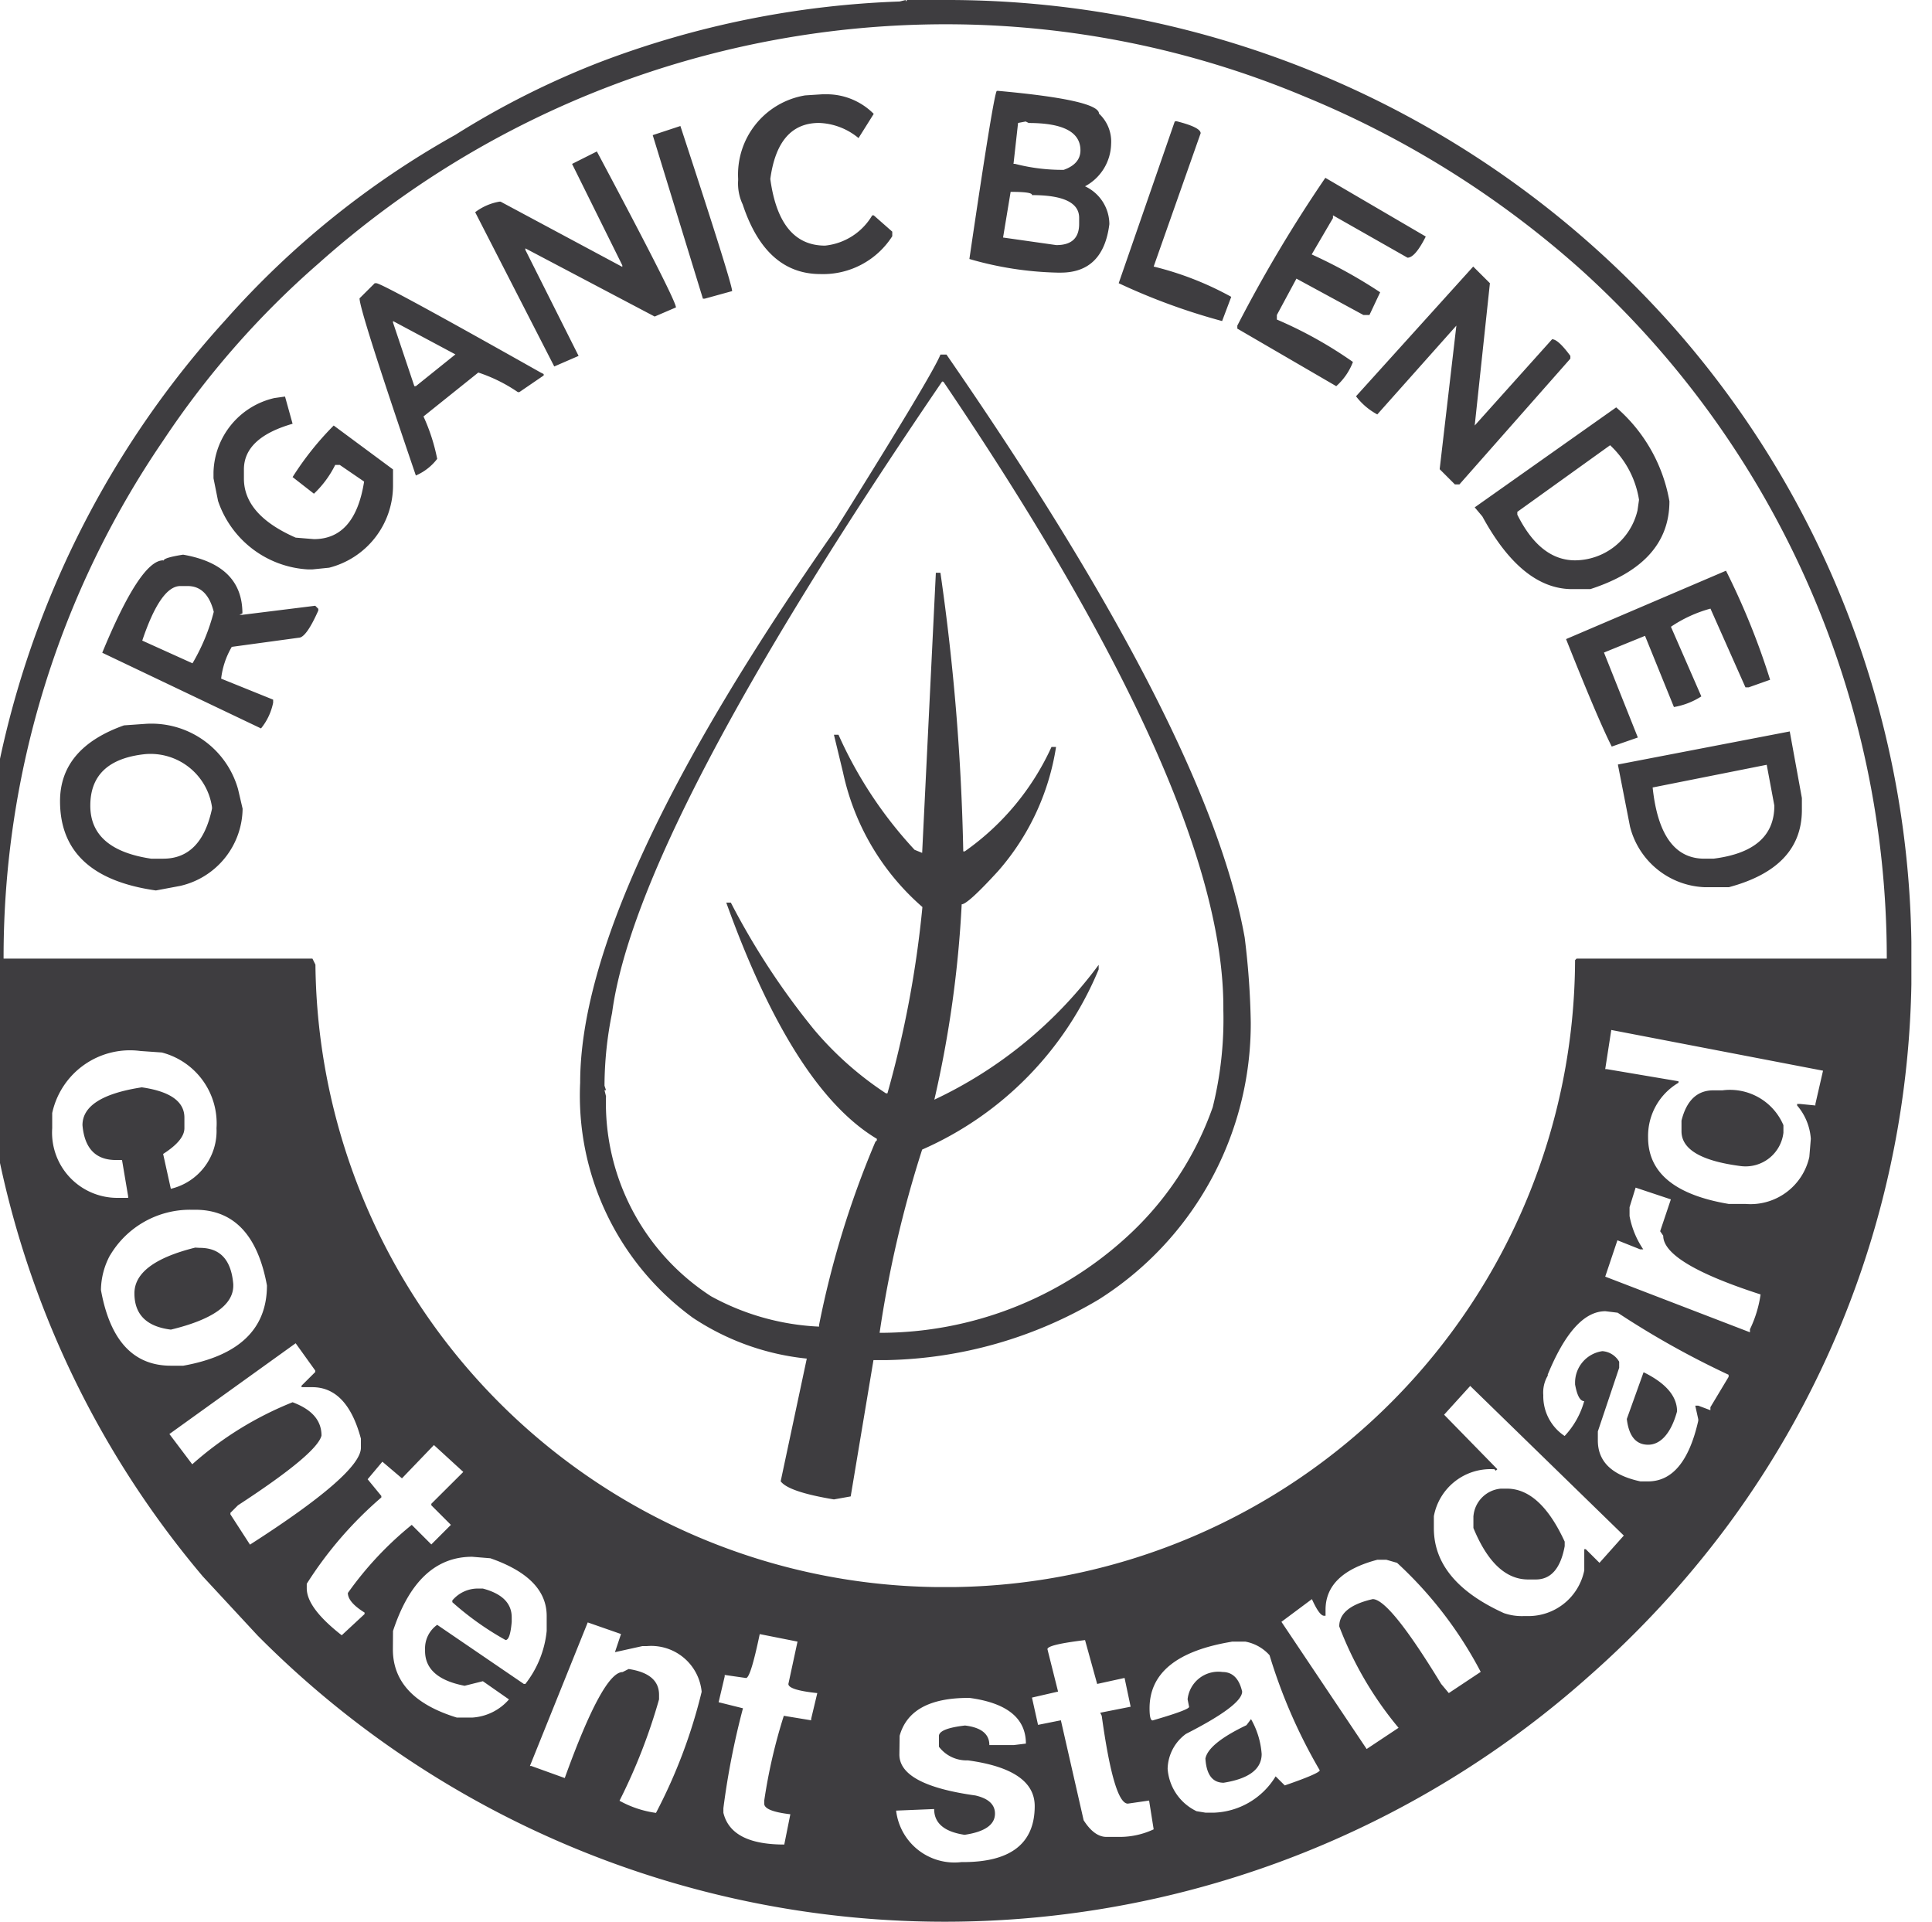 <svg id="Ebene_1" data-name="Ebene 1" xmlns="http://www.w3.org/2000/svg" viewBox="0 0 29.608 29.45"><path d="M13.787.023A14.282,14.282,0,0,0,9.194.952,12.926,12.926,0,0,0,6.979,2.066,13.508,13.508,0,0,0,3.459,4.9,14.475,14.475,0,0,0-.318,14.458v.534a14.5,14.5,0,0,0,3.427,9.167l.839.905a14.834,14.834,0,0,0,20.4.626,14.991,14.991,0,0,0,2.1-2.274,14.365,14.365,0,0,0,2.844-8.331v-.65a14.55,14.55,0,0,0-3.707-9.492A14.866,14.866,0,0,0,14.463,0H13.9L13.88.023V0ZM2.5,6.753A13.488,13.488,0,0,1,4.881,4.038,14.438,14.438,0,0,1,14.509.372a14.2,14.2,0,0,1,5.5,1.114,14.767,14.767,0,0,1,4.243,2.668,14.219,14.219,0,0,1,4.663,10.513v.023H24.161l-.023.024a9.644,9.644,0,0,1-9.489,9.607h-.326a9.636,9.636,0,0,1-9.489-9.538l-.046-.093H.055A14.021,14.021,0,0,1,2.5,6.753m12.776-5.36q-.048.046-.42,2.576a5.212,5.212,0,0,0,1.352.209h.047q.653,0,.746-.743a.643.643,0,0,0-.373-.58.755.755,0,0,0,.4-.65.583.583,0,0,0-.186-.464q0-.208-1.539-.348Zm-2.938.069a1.229,1.229,0,0,0-1.026,1.277v.023a.753.753,0,0,0,.07.371Q11.735,4.2,12.574,4.2a1.258,1.258,0,0,0,1.1-.58v-.07L13.39,3.3h-.023a.951.951,0,0,1-.723.464q-.7,0-.839-1.021.116-.858.746-.859a1,1,0,0,1,.606.232l.233-.371a1.017,1.017,0,0,0-.746-.3H12.6Zm3.381.4.046.023q.792,0,.793.418c0,.139-.086.24-.257.3a2.9,2.9,0,0,1-.746-.092h-.023l.07-.627Zm2.284,0L17.144,4.34a9.611,9.611,0,0,0,1.585.58l.14-.371a4.824,4.824,0,0,0-1.189-.464L18.4,2.042c0-.061-.125-.123-.373-.185Zm-8,.209.769,2.506H10.8l.42-.116q0-.116-.793-2.53Zm-1.236.441.77,1.554v.024l-1.866-1H7.655a.852.852,0,0,0-.373.162L8.494,5.616l.373-.162L8.051,3.829V3.806l1.982,1.045.326-.14q0-.115-1.212-2.39ZM18.962,4.99v.046l1.516.882a.947.947,0,0,0,.256-.371,6.433,6.433,0,0,0-1.166-.65v-.07l.3-.557,1.026.557h.093l.164-.348a7.553,7.553,0,0,0-1.049-.58l.326-.557V3.3l1.142.649q.117,0,.28-.324l-1.539-.9A21.41,21.41,0,0,0,18.962,4.99m-3.147-2c.481,0,.723.116.723.348v.093q0,.326-.35.325l-.816-.116.116-.7c.218,0,.327.015.327.046m4.966,3.087a1.011,1.011,0,0,0,.326.278L22.319,4.99l-.256,2.2.233.233h.07l1.7-1.927V5.454c-.125-.17-.218-.255-.28-.255L22.6,6.521l.233-2.181-.256-.255ZM5.51,4.572q0,.186.863,2.715A.82.82,0,0,0,6.7,7.032a2.913,2.913,0,0,0-.21-.65l.84-.673a2.4,2.4,0,0,1,.606.3h.023l.373-.255V5.732l-.046-.023Q5.86,4.341,5.767,4.34H5.743Zm1.469.859-.606.487H6.35l-.327-.975V4.92Zm5.852,2.645q-3.94,5.618-3.94,8.517a4.211,4.211,0,0,0,1.725,3.6,3.858,3.858,0,0,0,1.748.627l-.4,1.88q.117.162.816.278l.257-.046.349-2.089h.21a6.6,6.6,0,0,0,3.241-.928,5,5,0,0,0,2.331-4.247,12.026,12.026,0,0,0-.093-1.3q-.559-3.132-4.57-8.934h-.093q-.117.3-1.585,2.645m1.632-2.228q4.289,6.336,4.289,9.585v.046a5.609,5.609,0,0,1-.163,1.486,4.881,4.881,0,0,1-1.352,2.019,5.6,5.6,0,0,1-3.73,1.438h-.023a17.473,17.473,0,0,1,.652-2.808,5.178,5.178,0,0,0,2.705-2.761v-.07a6.641,6.641,0,0,1-2.518,2.066,17.142,17.142,0,0,0,.419-2.994q.093,0,.56-.511a3.754,3.754,0,0,0,.886-1.9h-.07a3.961,3.961,0,0,1-1.329,1.6h-.023a34.6,34.6,0,0,0-.35-4.27h-.07l-.21,4.293-.116-.047a6.439,6.439,0,0,1-1.166-1.763h-.07l.14.58A3.78,3.78,0,0,0,14.136,13.9a16.267,16.267,0,0,1-.536,2.855h-.023a5.107,5.107,0,0,1-1.1-.975A11.259,11.259,0,0,1,11.2,13.832h-.07q1.026,2.854,2.308,3.62v.023l-.023.023a14.325,14.325,0,0,0-.863,2.808v.024a3.792,3.792,0,0,1-1.655-.465A3.526,3.526,0,0,1,9.287,16.8l-.023-.093h.023l-.023-.069a5.636,5.636,0,0,1,.116-1.114q.373-2.808,5.059-9.678ZM4.205,6.1a1.2,1.2,0,0,0-.933,1.137v.093l.07.348A1.547,1.547,0,0,0,4.718,8.726h.07L5.044,8.7A1.3,1.3,0,0,0,6.023,7.45V7.194l-.909-.673a4.623,4.623,0,0,0-.63.79l.327.255a1.564,1.564,0,0,0,.326-.441h.07l.373.255q-.139.882-.769.882l-.28-.023q-.793-.348-.793-.905v-.14c0-.324.249-.557.746-.7l-.116-.417ZM22.6,7.775l.117.139q.606,1.113,1.375,1.114h.28q1.212-.394,1.212-1.346a2.459,2.459,0,0,0-.816-1.439Zm2.518-.116-.023.162a.99.99,0,0,1-.956.766q-.537,0-.886-.7V7.844l1.422-1.021a1.457,1.457,0,0,1,.443.836M2.5,8.587q-.349,0-.933,1.416L4,11.163a.91.91,0,0,0,.186-.395v-.046L3.389,10.4a1.24,1.24,0,0,1,.163-.487l1.026-.14q.115,0,.3-.417V9.33l-.047-.047-1.119.139H3.668L3.715,9.4q0-.742-.909-.9-.3.047-.3.093M24,9.794q.489,1.23.7,1.647l.4-.139L24.581,10l.629-.256.443,1.091a1.125,1.125,0,0,0,.42-.163l-.466-1.067a2.035,2.035,0,0,1,.606-.278l.536,1.206H26.8l.327-.116a11.156,11.156,0,0,0-.676-1.671ZM2.759,8.981h.117q.3,0,.4.395a3.034,3.034,0,0,1-.326.789l-.77-.348q.281-.835.583-.836M1.9,11.116q-.979.348-.98,1.161,0,1.161,1.469,1.369l.373-.07a1.229,1.229,0,0,0,.956-1.183l-.07-.3a1.379,1.379,0,0,0-1.422-1Zm22.894.6.186.951a1.23,1.23,0,0,0,1.142.929h.373q1.119-.3,1.119-1.184V12.23l-.186-1.021ZM2.223,11.557a.952.952,0,0,1,1.026.813v.023q-.163.765-.746.766H2.316q-.933-.139-.932-.813,0-.7.839-.789m24.852.163.117.626c0,.465-.311.735-.933.813h-.14q-.677,0-.792-1.091Zm.863,4.688-.117.51v.023l-.233-.023h-.047v.023a.879.879,0,0,1,.21.511l-.023.278a.924.924,0,0,1-.979.72h-.257q-1.236-.208-1.235-1.021a.946.946,0,0,1,.466-.836V16.57l-1.1-.186H24.6l.093-.6ZM.8,17.057a1.22,1.22,0,0,1,1.352-.951l.327.023a1.122,1.122,0,0,1,.839,1.16.911.911,0,0,1-.7.929L2.5,17.684c.217-.139.326-.27.326-.395v-.162q0-.37-.653-.464-.909.14-.909.58.047.534.513.534h.093l.094.557v.023H1.8a1,1,0,0,1-1-1.068Zm24.969.116v.163q0,.417.909.534a.584.584,0,0,0,.653-.511v-.116a.89.89,0,0,0-.933-.534h-.14q-.373,0-.489.464m-.163,1.207-.164.488.047.069q0,.418,1.492.9a1.816,1.816,0,0,1-.163.534v.046L24.6,19.564l.187-.557.349.139h.047a1.352,1.352,0,0,1-.21-.51V18.5l.093-.3Zm-23.92.859a1.424,1.424,0,0,1,1.235-.7h.07q.887,0,1.1,1.16,0,1-1.282,1.23H2.619q-.863,0-1.072-1.16a1.15,1.15,0,0,1,.14-.534m1.305-.116q-.931.232-.932.7,0,.488.559.557.955-.231.956-.673V19.68c-.031-.372-.2-.557-.513-.557Zm20.726,1.949q.4-.975.886-.974l.187.023a13.319,13.319,0,0,0,1.7.951V21.1l-.279.465v.046l-.187-.07H25.98l.046.209v.023q-.21.928-.769.929H25.14q-.653-.14-.653-.627v-.139l.327-.975v-.093a.323.323,0,0,0-.257-.162.487.487,0,0,0-.419.487v.023c.031.171.077.256.14.256a1.277,1.277,0,0,1-.3.534.731.731,0,0,1-.327-.627.507.507,0,0,1,.07-.3M4.531,20.585l.3.418v.023l-.21.209v.023h.164q.535,0,.746.789v.139q0,.395-1.7,1.485l-.3-.464v-.023l.116-.116Q4.857,22.279,4.927,22c0-.233-.147-.4-.443-.511a5.228,5.228,0,0,0-1.538.951l-.35-.464Zm20.4,1.16c.031.264.14.395.327.395s.35-.17.443-.511q0-.348-.513-.6Zm-.046,1.787-.373.418-.21-.209h-.023v.325a.874.874,0,0,1-.863.7h-.07a.833.833,0,0,1-.3-.046q-1.072-.488-1.072-1.3v-.185a.882.882,0,0,1,.909-.72H22.9l.023.023.024-.023-.816-.835.4-.441ZM7.1,22.557l-.49.488v.023l.3.3-.3.3-.3-.3a5.237,5.237,0,0,0-.979,1.044c0,.093.085.194.256.3v.023l-.35.325c-.357-.279-.536-.518-.536-.72v-.069a5.921,5.921,0,0,1,1.143-1.323v-.023l-.21-.256L5.86,22.4l.3.255.49-.51Zm15.48.674v.185q.325.789.839.789h.117c.233,0,.38-.17.443-.51v-.07q-.374-.812-.886-.812H23a.462.462,0,0,0-.419.418M6.023,24.994q.374-1.137,1.212-1.137l.28.023q.862.3.863.882v.232a1.568,1.568,0,0,1-.327.812H8.028L6.7,24.9a.442.442,0,0,0-.186.372V25.3q0,.417.606.534l.28-.07.4.279a.81.81,0,0,1-.56.278H7q-.978-.3-.979-1.044Zm14.291-.325q0-.557.793-.766h.14l.163.047a6.135,6.135,0,0,1,1.282,1.671l-.489.325-.117-.14q-.792-1.3-1.049-1.3-.513.117-.513.418a5.438,5.438,0,0,0,.909,1.554l-.489.325-1.306-1.949.467-.348q.115.255.186.255h.023ZM6.932,24.53v.023a4.534,4.534,0,0,0,.816.58c.047,0,.078-.092.094-.278v-.07q0-.324-.443-.441h-.07a.509.509,0,0,0-.4.186m2.588.511-.093.278.42-.093h.069a.777.777,0,0,1,.84.7,8.073,8.073,0,0,1-.7,1.856,1.6,1.6,0,0,1-.559-.186,8.7,8.7,0,0,0,.606-1.554v-.07c0-.217-.156-.348-.466-.395l-.093.047q-.3,0-.886,1.624l-.513-.185H8.121l.886-2.2Zm2.705.116-.14.649c0,.062.147.109.443.14l-.094.394v.023l-.419-.069a8.271,8.271,0,0,0-.3,1.3v.047q0,.115.4.162l-.093.464c-.545,0-.855-.162-.933-.487v-.07a11.861,11.861,0,0,1,.3-1.531l-.373-.093.093-.395v-.023l.327.047c.047,0,.116-.224.21-.673Zm4.406-.024.186.673.42-.092.093.441-.466.092.023.047q.186,1.345.4,1.346l.326-.047.07.441a1.226,1.226,0,0,1-.513.116h-.21c-.124,0-.241-.084-.35-.255l-.349-1.532-.35.07-.093-.418.4-.092-.163-.65c0-.047.194-.093.583-.14m2.238.024h.21a.655.655,0,0,1,.373.209,8.176,8.176,0,0,0,.769,1.763c0,.031-.179.109-.536.232l-.14-.139a1.154,1.154,0,0,1-.956.557h-.116l-.14-.023a.783.783,0,0,1-.443-.65.681.681,0,0,1,.28-.534q.861-.439.862-.649c-.046-.2-.148-.3-.3-.3a.473.473,0,0,0-.536.418l.023.116q0,.046-.559.208c-.032,0-.047-.061-.047-.185q0-.813,1.259-1.021M13.787,26.6q.162-.579,1.049-.58h.023q.862.117.863.7l-.187.023h-.373q0-.255-.373-.3-.4.046-.4.162v.163a.531.531,0,0,0,.443.209q1.024.139,1.025.7,0,.86-1.1.859h-.024a.9.9,0,0,1-1-.789l.583-.024q0,.325.466.395c.311-.046.466-.155.466-.325,0-.139-.1-.232-.3-.278q-1.165-.162-1.165-.627Zm5.315-.162q-.583.279-.629.511.023.37.279.371.583-.093.583-.441a1.265,1.265,0,0,0-.163-.534Z" style="fill:#3e3d40"/></svg>